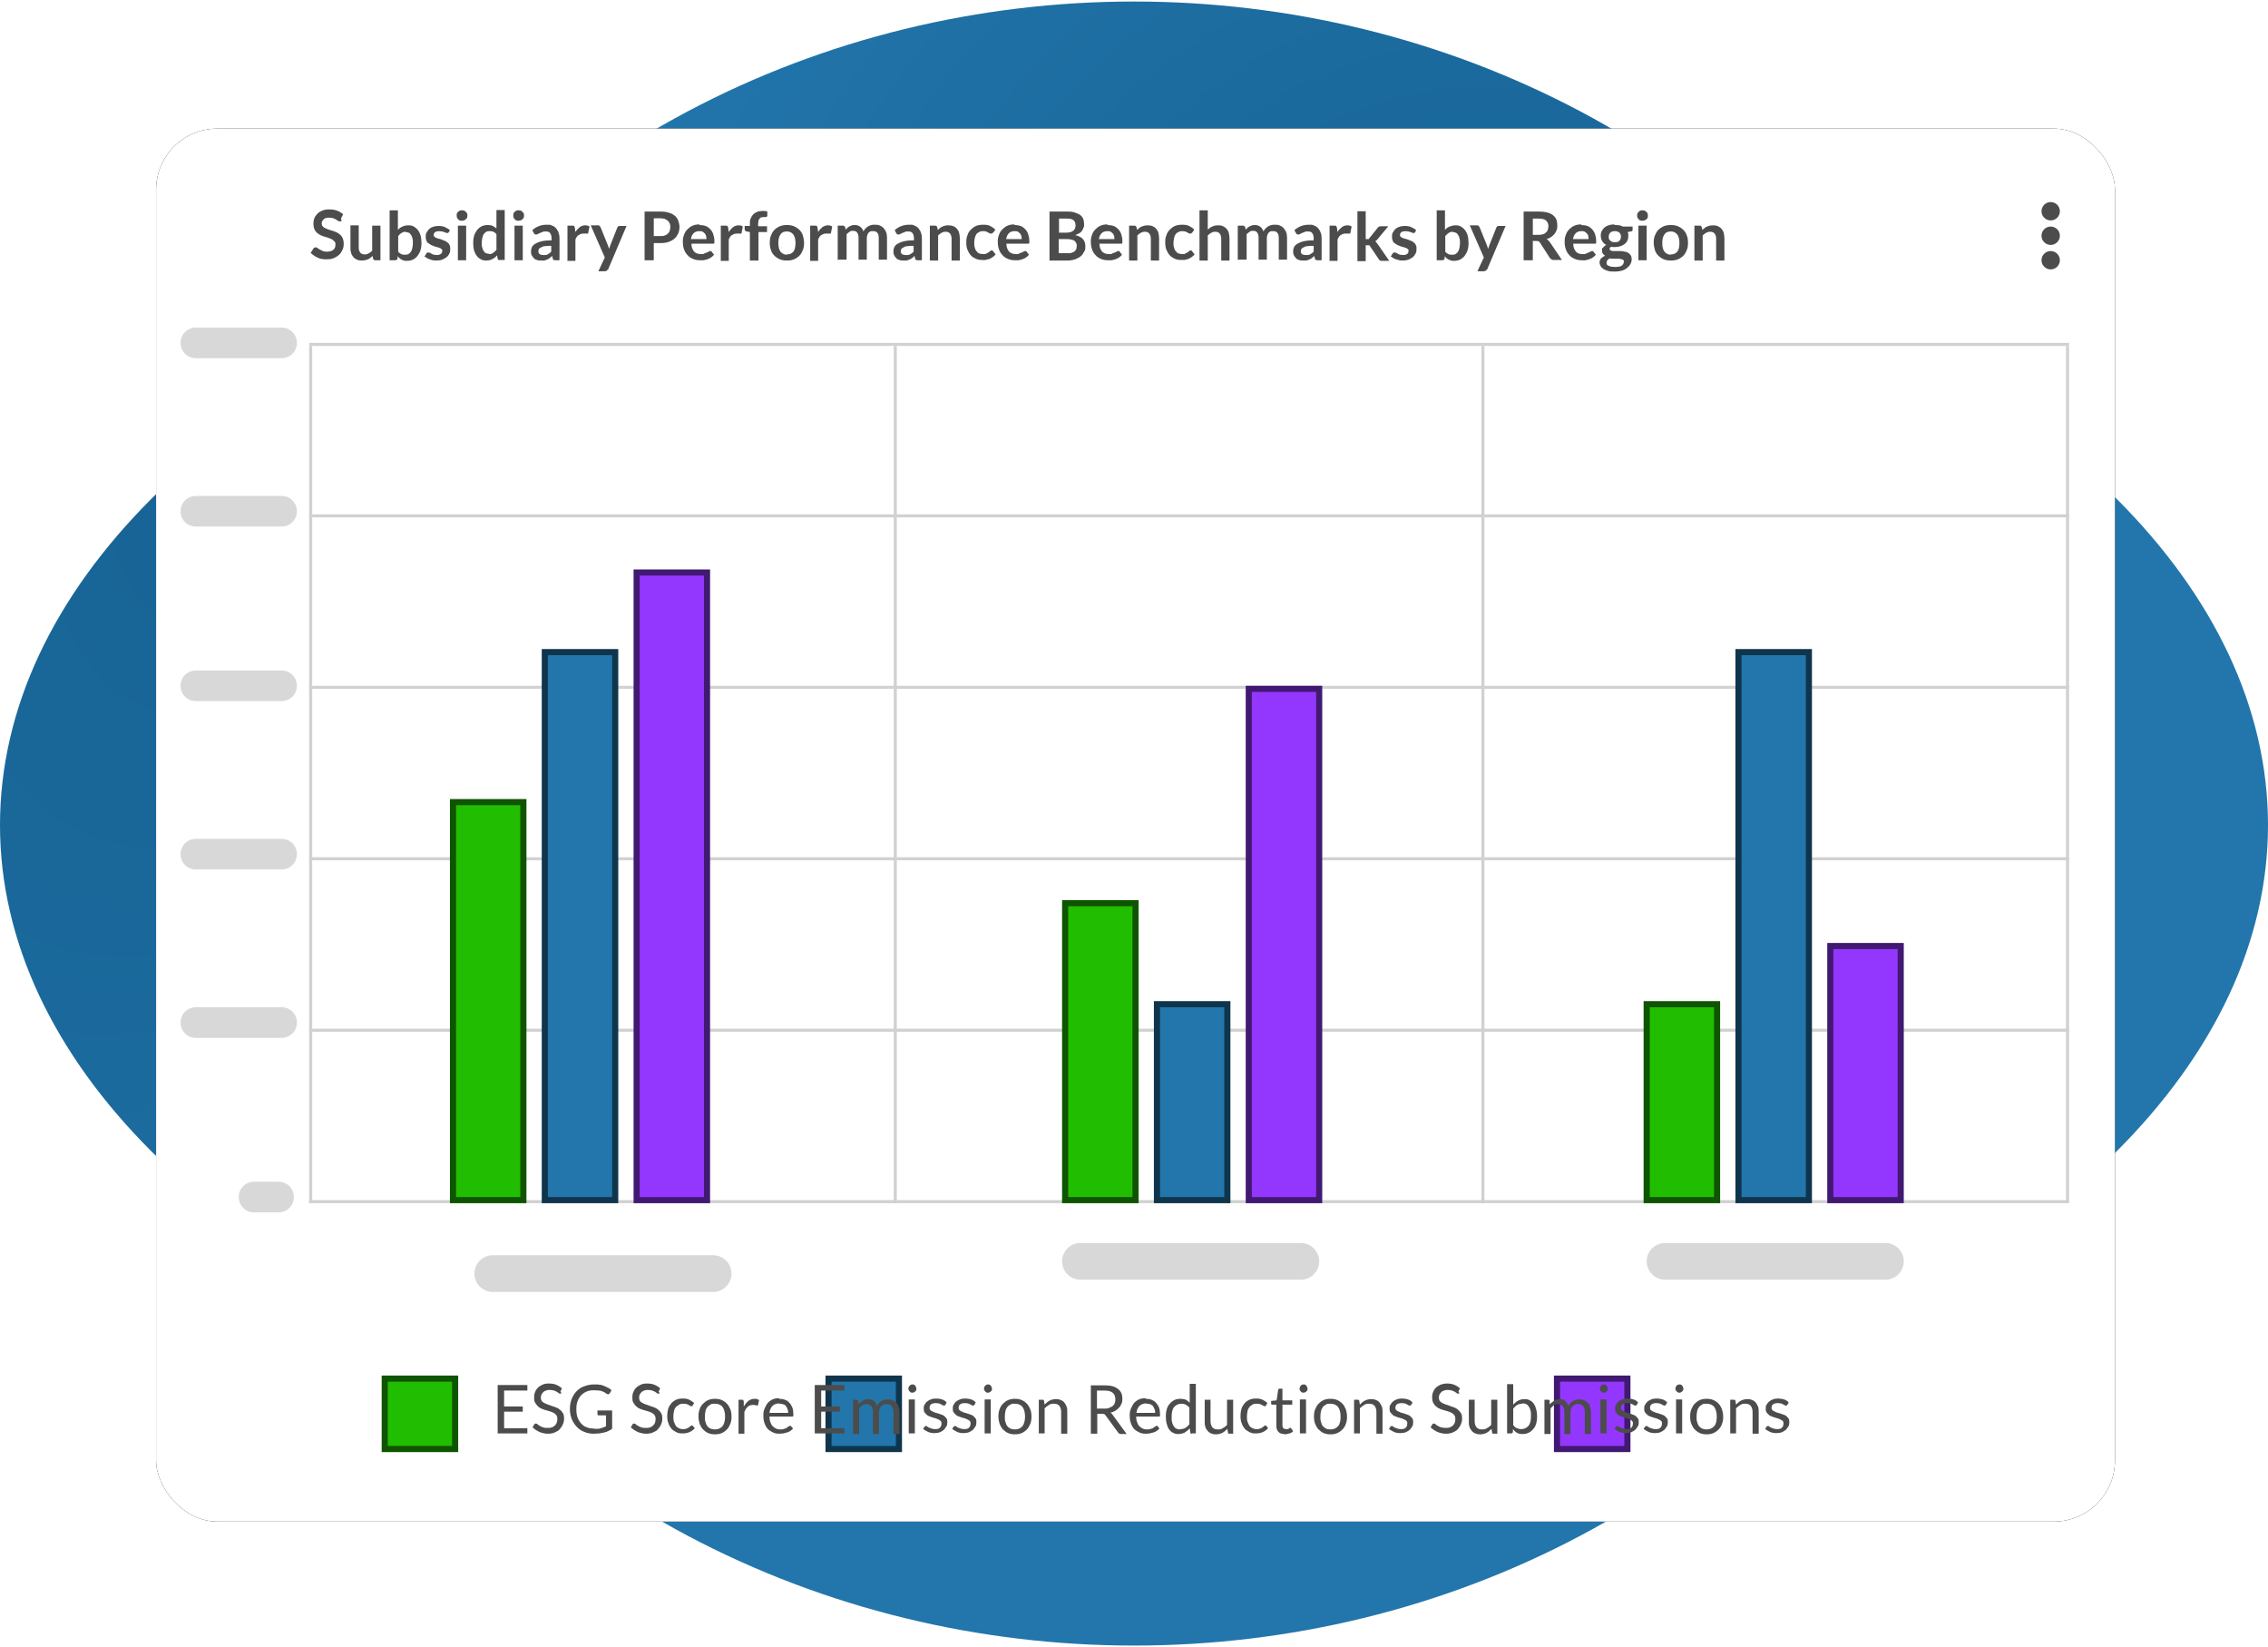 <?xml version="1.0" encoding="UTF-8"?>
<svg id="Layer_1" xmlns="http://www.w3.org/2000/svg" xmlns:xlink="http://www.w3.org/1999/xlink" version="1.1" viewBox="0 0 741 538">
  <!-- Generator: Adobe Illustrator 30.0.0, SVG Export Plug-In . SVG Version: 2.1.1 Build 123)  -->
  <defs>
    <style>
      .st0 {
        fill: none;
        stroke: #d1d1d1;
        stroke-linecap: square;
      }

      .st1 {
        fill: #d8d8d8;
        fill-rule: evenodd;
      }

      .st2 {
        fill: url(#radial-gradient);
      }

      .st3 {
        fill: #2276ac;
        stroke: #0f354d;
      }

      .st3, .st4, .st5 {
        stroke-width: 2px;
      }

      .st6 {
        isolation: isolate;
      }

      .st7 {
        filter: url(#filter-4);
      }

      .st8 {
        fill: #fff;
      }

      .st4 {
        fill: #21bd00;
        stroke: #0f5400;
      }

      .st9 {
        fill: #4b4c4b;
      }

      .st10 {
        fill: url(#radial-gradient1);
      }

      .st5 {
        fill: #9337ff;
        stroke: #411972;
      }
    </style>
    <radialGradient id="radial-gradient" cx="65.5" cy="665.3" fx="65.5" fy="665.3" r=".8" gradientTransform="translate(-238133.2 432616) rotate(25.6) scale(427 -741)" gradientUnits="userSpaceOnUse">
      <stop offset="0" stop-color="#166192"/>
      <stop offset="1" stop-color="#2276ac"/>
    </radialGradient>
    <radialGradient id="radial-gradient1" cx="65.2" cy="665.4" fx="65.2" fy="665.4" r=".6" gradientTransform="translate(220371.6 246803) rotate(-47.8) scale(537 -493.8)" gradientUnits="userSpaceOnUse">
      <stop offset="0" stop-color="#166192"/>
      <stop offset="1" stop-color="#2276ac"/>
    </radialGradient>
    <filter id="filter-4" x="-5.2%" y="-7.3%" width="110.3%" height="114.5%">
      <feMorphology in="SourceAlpha" operator="dilate" radius="1" result="shadowSpreadOuter1"/>
      <feOffset dx="0" dy="0" in="shadowSpreadOuter1" result="shadowOffsetOuter1"/>
      <feGaussianBlur in="shadowOffsetOuter1" result="shadowBlurOuter1" stdDeviation="10"/>
      <feColorMatrix in="shadowBlurOuter1" values="0 0 0 0 0   0 0 0 0 0   0 0 0 0 0  0 0 0 0.25 0"/>
    </filter>
  </defs>
  <g id="Page-1">
    <g id="Frame-4">
      <g id="subsidiary-performance">
        <ellipse id="Oval-4-Copy" class="st2" cx="370.5" cy="269.5" rx="370.5" ry="213.5"/>
        <ellipse id="Oval-4-Copy1" data-name="Oval-4-Copy" class="st10" cx="370.5" cy="269" rx="292" ry="268.5"/>
        <g id="Group">
          <g id="Rectangle-7">
            <g class="st7">
              <rect id="path-3" x="51" y="42" width="640" height="455" rx="20" ry="20"/>
            </g>
            <rect id="path-31" data-name="path-3" class="st8" x="51" y="42" width="640" height="455" rx="20" ry="20"/>
          </g>
          <g>
            <path id="Rectangle-8" class="st1" d="M161,410h72c3.3,0,6,2.7,6,6h0c0,3.3-2.7,6-6,6h-72c-3.3,0-6-2.7-6-6h0c0-3.3,2.7-6,6-6Z"/>
            <path id="Rectangle-8-Copy" class="st1" d="M353,406h72c3.3,0,6,2.7,6,6h0c0,3.3-2.7,6-6,6h-72c-3.3,0-6-2.7-6-6h0c0-3.3,2.7-6,6-6Z"/>
            <path id="Rectangle-8-Copy-2" class="st1" d="M544,406h72c3.3,0,6,2.7,6,6h0c0,3.3-2.7,6-6,6h-72c-3.3,0-6-2.7-6-6h0c0-3.3,2.7-6,6-6Z"/>
            <line id="Line" class="st0" x1="101.5" y1="113.5" x2="101.5" y2="392.5"/>
            <line id="Line-Copy-2" class="st0" x1="292.5" y1="113.5" x2="292.5" y2="392.5"/>
            <line id="Line-Copy-3" class="st0" x1="484.5" y1="113.5" x2="484.5" y2="392.5"/>
            <line id="Line-Copy-5" class="st0" x1="675.5" y1="113.5" x2="675.5" y2="392.5"/>
            <line id="Line1" data-name="Line" class="st0" x1="675.5" y1="392.5" x2="101.5" y2="392.5"/>
            <line id="Line-15" class="st0" x1="675.5" y1="336.5" x2="101.5" y2="336.5"/>
            <line id="Line-15-Copy" class="st0" x1="675.5" y1="280.5" x2="101.5" y2="280.5"/>
            <line id="Line-15-Copy-2" class="st0" x1="675.5" y1="224.5" x2="101.5" y2="224.5"/>
            <line id="Line-15-Copy-3" class="st0" x1="675.5" y1="168.5" x2="101.5" y2="168.5"/>
            <line id="Line-15-Copy-4" class="st0" x1="675.5" y1="112.5" x2="101.5" y2="112.5"/>
            <rect id="Rectangle-2" class="st4" x="148" y="262" width="23" height="130"/>
            <rect id="Rectangle-2-Copy" class="st3" x="178" y="213" width="23" height="179"/>
            <rect id="Rectangle-2-Copy-2" class="st5" x="208" y="187" width="23" height="205"/>
            <rect id="Rectangle-2-Copy-23" class="st4" x="348" y="295" width="23" height="97"/>
            <rect id="Rectangle-2-Copy-22" class="st3" x="378" y="328" width="23" height="64"/>
            <rect id="Rectangle-2-Copy-21" class="st5" x="408" y="225" width="23" height="167"/>
            <rect id="Rectangle-2-Copy-26" class="st4" x="538" y="328" width="23" height="64"/>
            <rect id="Rectangle-2-Copy-25" class="st3" x="568" y="213" width="23" height="179"/>
            <rect id="Rectangle-2-Copy-24" class="st5" x="598" y="309" width="23" height="83"/>
            <g id="Subsidiary-Performan" class="st6">
              <g class="st6">
                <path class="st9" d="M111.6,72c0,.2-.2.3-.3.3-.1,0-.2,0-.4,0s-.3,0-.5-.2c-.2-.1-.4-.2-.6-.4-.2-.1-.5-.3-.9-.4-.3-.1-.7-.2-1.2-.2s-.8,0-1.1.1c-.3,0-.6.2-.8.4-.2.2-.4.4-.5.6s-.2.5-.2.8.1.7.3.9c.2.2.5.5.8.6.3.2.7.3,1.2.5s.9.3,1.3.4c.5.2.9.3,1.3.5.4.2.8.5,1.2.8.3.3.6.7.8,1.2s.3,1,.3,1.7-.1,1.4-.4,2-.6,1.2-1.1,1.6c-.5.5-1.1.8-1.7,1.1-.7.3-1.5.4-2.3.4s-1,0-1.5-.1c-.5,0-1-.2-1.4-.4-.5-.2-.9-.4-1.3-.7-.4-.3-.7-.5-1.1-.9l.9-1.4c0-.1.2-.2.3-.3.1,0,.2-.1.4-.1s.4,0,.6.2c.2.2.5.3.8.5s.6.3,1,.5.9.2,1.4.2c.8,0,1.5-.2,2-.6.5-.4.7-1,.7-1.7s-.1-.8-.3-1-.5-.5-.8-.7c-.3-.2-.7-.3-1.2-.5s-.9-.3-1.3-.4-.9-.3-1.3-.5c-.4-.2-.8-.5-1.2-.8-.3-.3-.6-.7-.8-1.2s-.3-1.1-.3-1.8.1-1.1.3-1.7.6-1,1-1.5c.4-.4,1-.8,1.6-1,.6-.3,1.4-.4,2.2-.4s1.8.1,2.6.4c.8.3,1.5.7,2,1.2l-.7,1.4Z"/>
                <path class="st9" d="M117.2,73.7v7.2c0,.7.2,1.2.5,1.6.3.4.8.6,1.4.6s.9-.1,1.3-.3.8-.5,1.2-.9v-8.2h2.7v11.3h-1.7c-.4,0-.6-.2-.7-.5l-.2-.9c-.2.2-.5.5-.7.6-.2.2-.5.4-.8.5-.3.1-.6.2-.9.3-.3,0-.7.1-1.1.1-.6,0-1.2-.1-1.6-.3s-.9-.5-1.2-.9c-.3-.4-.6-.8-.7-1.4-.2-.5-.2-1.1-.2-1.7v-7.2h2.7Z"/>
                <path class="st9" d="M127.3,85v-16.3h2.7v6.4c.4-.5,1-.9,1.5-1.1.6-.3,1.2-.4,2-.4s1.2.1,1.7.4c.5.3.9.6,1.3,1.1.4.5.7,1.1.9,1.8.2.7.3,1.5.3,2.5s-.1,1.6-.3,2.3c-.2.7-.6,1.3-1,1.9-.4.5-.9.9-1.5,1.2s-1.3.4-2,.4-.7,0-.9-.1c-.3,0-.5-.2-.8-.3-.2-.1-.5-.3-.7-.5-.2-.2-.4-.4-.6-.6v.8c-.2.2-.2.3-.3.4-.1,0-.3.1-.4.1h-1.8ZM132.6,75.7c-.6,0-1,.1-1.4.4-.4.2-.8.6-1.1,1v5.1c.3.4.6.6,1,.8.4.2.8.2,1.2.2s.8,0,1.1-.2c.3-.2.6-.4.8-.7.2-.3.4-.7.5-1.2s.2-1,.2-1.7,0-1.2-.2-1.7c-.1-.5-.3-.8-.5-1.1-.2-.3-.4-.5-.7-.6-.3-.1-.6-.2-1-.2Z"/>
                <path class="st9" d="M146.5,75.9c0,.1-.2.2-.2.2,0,0-.2,0-.3,0s-.3,0-.4-.1-.3-.2-.5-.2c-.2,0-.4-.2-.7-.2-.3,0-.6-.1-.9-.1-.5,0-1,.1-1.3.3-.3.2-.5.5-.5.9s0,.4.2.6.4.3.6.4.6.2.9.3c.3,0,.7.2,1,.3s.7.3,1,.4.6.3.9.6c.3.2.5.5.6.8.2.3.2.7.2,1.2s0,1-.3,1.5c-.2.5-.5.9-.9,1.2-.4.3-.9.6-1.4.8s-1.2.3-1.9.3-.8,0-1.1-.1c-.4,0-.7-.2-1.1-.3-.3-.1-.7-.3-.9-.4-.3-.2-.5-.4-.8-.5l.6-1c0-.1.2-.2.3-.3.1,0,.2,0,.4,0s.3,0,.5.1c.2,0,.3.2.5.3.2.1.4.2.7.3.3,0,.6.1,1,.1s.6,0,.8-.1.4-.2.6-.3c.1-.1.3-.3.3-.4,0-.2.1-.3.1-.5,0-.3,0-.5-.2-.6-.2-.2-.4-.3-.6-.4-.3-.1-.6-.2-.9-.3-.3,0-.7-.2-1-.3s-.7-.3-1-.4c-.3-.2-.6-.4-.9-.6-.3-.2-.5-.5-.6-.9-.2-.4-.2-.8-.2-1.3s0-.9.3-1.3.5-.8.8-1.1c.4-.3.8-.6,1.3-.7.5-.2,1.1-.3,1.8-.3s1.5.1,2.1.4c.6.3,1.2.6,1.6,1l-.6,1Z"/>
                <path class="st9" d="M152.7,70.4c0,.2,0,.5-.1.7s-.2.4-.4.5-.3.3-.6.4c-.2,0-.4.1-.7.1s-.5,0-.7-.1c-.2,0-.4-.2-.5-.4-.2-.2-.3-.3-.4-.5,0-.2-.1-.4-.1-.7s0-.5.1-.7c0-.2.2-.4.4-.5.2-.2.3-.3.5-.4s.4-.1.7-.1.5,0,.7.1c.2,0,.4.2.6.4.2.2.3.3.4.5s.1.4.1.7ZM152.3,73.7v11.3h-2.7v-11.3h2.7Z"/>
                <path class="st9" d="M163.3,85c-.4,0-.6-.2-.7-.5l-.2-1.1c-.2.3-.5.5-.7.7-.3.2-.5.4-.8.5-.3.2-.6.3-1,.4-.3,0-.7.1-1.1.1-.6,0-1.2-.1-1.7-.4-.5-.3-1-.6-1.3-1.1-.4-.5-.7-1.1-.9-1.8-.2-.7-.3-1.5-.3-2.5s.1-1.6.3-2.3c.2-.7.6-1.3,1-1.9.4-.5.9-.9,1.5-1.2.6-.3,1.3-.4,2-.4s1.2.1,1.6.3c.4.2.8.5,1.2.8v-6h2.7v16.3h-1.7ZM159.7,83c.6,0,1-.1,1.4-.4s.8-.6,1.1-1v-5.1c-.3-.4-.6-.6-1-.8-.4-.2-.8-.2-1.2-.2s-.8,0-1.1.2c-.3.2-.6.4-.8.7-.2.3-.4.7-.5,1.2-.1.5-.2,1-.2,1.7s0,1.2.2,1.7c.1.5.3.8.5,1.1.2.3.4.5.7.6.3.1.6.2,1,.2Z"/>
                <path class="st9" d="M171.2,70.4c0,.2,0,.5-.1.7s-.2.4-.4.5-.3.3-.6.4c-.2,0-.4.1-.7.1s-.5,0-.7-.1c-.2,0-.4-.2-.5-.4-.2-.2-.3-.3-.4-.5,0-.2-.1-.4-.1-.7s0-.5.1-.7c0-.2.2-.4.4-.5.2-.2.3-.3.5-.4s.4-.1.7-.1.5,0,.7.1c.2,0,.4.2.6.4.2.2.3.3.4.5s.1.4.1.7ZM170.8,73.7v11.3h-2.7v-11.3h2.7Z"/>
                <path class="st9" d="M182.7,85h-1.2c-.3,0-.5,0-.6-.1-.1,0-.3-.2-.3-.5l-.2-.8c-.3.3-.6.5-.8.7-.3.2-.6.4-.9.5-.3.1-.6.2-.9.3-.3,0-.7,0-1.1,0s-.9,0-1.3-.2c-.4-.1-.8-.3-1-.6-.3-.3-.5-.6-.7-1-.2-.4-.2-.8-.2-1.3s.1-.8.3-1.3c.2-.4.6-.8,1.1-1.1.5-.3,1.2-.6,2.1-.8s1.9-.3,3.2-.3v-.7c0-.8-.2-1.3-.5-1.7-.3-.4-.8-.5-1.4-.5s-.8,0-1.1.2c-.3.1-.5.2-.8.3-.2.1-.4.2-.6.3-.2.1-.4.2-.6.2s-.3,0-.5-.1c-.1,0-.2-.2-.3-.4l-.5-.9c1.3-1.2,2.9-1.8,4.7-1.8s1.2.1,1.8.3c.5.2,1,.5,1.3.9s.6.8.8,1.4.3,1.1.3,1.8v7.1ZM177.4,83.3c.3,0,.5,0,.8,0,.2,0,.5-.1.7-.2.2-.1.4-.2.6-.4.2-.1.4-.3.6-.5v-1.9c-.8,0-1.5,0-2,.1-.5,0-1,.2-1.3.4s-.6.3-.7.5c-.1.2-.2.4-.2.7,0,.5.1.8.4,1,.3.2.7.3,1.1.3Z"/>
                <path class="st9" d="M185.4,85v-11.3h1.6c.3,0,.5,0,.6.2.1.1.2.3.2.5l.2,1.4c.4-.7.9-1.2,1.4-1.6.5-.4,1.2-.6,1.8-.6s1,.1,1.4.4l-.4,2c0,.1,0,.2-.1.3,0,0-.2,0-.3,0s-.3,0-.5,0c-.2,0-.4,0-.8,0-.6,0-1,.2-1.5.5s-.7.8-1,1.4v7h-2.7Z"/>
                <path class="st9" d="M198.4,88.1c0,.2-.2.3-.3.4-.1,0-.3.1-.6.1h-2l2.1-4.5-4.6-10.5h2.4c.2,0,.4,0,.5.2s.2.2.3.4l2.4,5.9c0,.2.2.4.2.6s.1.4.2.6c0-.2.1-.4.2-.6s.1-.4.2-.6l2.3-5.8c0-.1.2-.3.3-.4.1,0,.3-.1.5-.1h2.2l-6.1,14.4Z"/>
                <path class="st9" d="M213.6,79.4v5.6h-3v-15.9h5.2c1.1,0,2,.1,2.8.4.8.2,1.4.6,1.9,1,.5.4.9,1,1.1,1.6.2.6.4,1.3.4,2s-.1,1.5-.4,2.1-.6,1.2-1.2,1.7c-.5.5-1.2.8-1.9,1.1-.8.3-1.7.4-2.7.4h-2.2ZM213.6,77.1h2.2c.5,0,1,0,1.4-.2.4-.1.7-.3,1-.6.3-.3.5-.6.6-.9.1-.4.2-.8.2-1.2s0-.8-.2-1.2c-.1-.3-.3-.6-.6-.9-.3-.2-.6-.4-1-.6-.4-.1-.9-.2-1.4-.2h-2.2v5.7Z"/>
                <path class="st9" d="M228.5,73.5c.7,0,1.4.1,2,.3s1.1.6,1.5,1c.4.4.8,1,1,1.6.2.6.4,1.4.4,2.2s0,.4,0,.5c0,.1,0,.2,0,.3,0,0-.1.1-.2.2,0,0-.2,0-.3,0h-7c0,1.2.4,2,.9,2.6.5.5,1.3.8,2.2.8s.8,0,1.1-.2.6-.2.8-.3c.2-.1.4-.2.6-.3.2-.1.4-.2.5-.2s.2,0,.3,0,.2.1.2.2l.8,1c-.3.4-.6.6-1,.9s-.8.4-1.2.6c-.4.1-.8.2-1.2.3-.4,0-.8,0-1.2,0-.8,0-1.5-.1-2.2-.4-.7-.3-1.3-.6-1.8-1.2-.5-.5-.9-1.1-1.2-1.9s-.4-1.6-.4-2.6.1-1.5.4-2.2c.2-.7.6-1.3,1.1-1.8.5-.5,1-.9,1.7-1.2.7-.3,1.4-.4,2.3-.4ZM228.5,75.5c-.8,0-1.4.2-1.9.7s-.7,1.1-.9,1.9h5.1c0-.4,0-.7-.1-1s-.2-.6-.4-.8c-.2-.2-.4-.4-.7-.6s-.7-.2-1.1-.2Z"/>
                <path class="st9" d="M235.5,85v-11.3h1.6c.3,0,.5,0,.6.2.1.1.2.3.2.5l.2,1.4c.4-.7.9-1.2,1.4-1.6.5-.4,1.2-.6,1.8-.6s1,.1,1.4.4l-.4,2c0,.1,0,.2-.1.3,0,0-.2,0-.3,0s-.3,0-.5,0c-.2,0-.4,0-.8,0-.6,0-1,.2-1.5.5s-.7.8-1,1.4v7h-2.7Z"/>
                <path class="st9" d="M245,85v-9.2l-1-.2c-.2,0-.4-.1-.5-.2-.1-.1-.2-.3-.2-.5v-1.1h1.7v-.8c0-.6,0-1.2.3-1.7.2-.5.5-1,.8-1.3s.8-.6,1.3-.8c.5-.2,1.1-.3,1.8-.3s1,0,1.5.2v1.4c0,.2-.2.3-.4.4-.2,0-.4,0-.6,0s-.6,0-.9.1c-.3,0-.5.2-.6.4-.2.2-.3.4-.4.7,0,.3-.1.6-.1,1.1v.7h2.9v1.9h-2.8v9.3h-2.7Z"/>
                <path class="st9" d="M257.1,73.5c.8,0,1.6.1,2.3.4s1.3.7,1.8,1.2c.5.5.9,1.1,1.1,1.8s.4,1.5.4,2.4-.1,1.7-.4,2.4-.6,1.3-1.1,1.8-1.1.9-1.8,1.2-1.5.4-2.3.4-1.6-.1-2.3-.4c-.7-.3-1.3-.7-1.8-1.2-.5-.5-.9-1.1-1.1-1.8-.3-.7-.4-1.5-.4-2.4s.1-1.7.4-2.4c.3-.7.6-1.3,1.1-1.8.5-.5,1.1-.9,1.8-1.2.7-.3,1.5-.4,2.3-.4ZM257.1,83.1c.9,0,1.6-.3,2.1-.9s.7-1.6.7-2.8-.2-2.1-.7-2.8c-.5-.6-1.1-1-2.1-1s-1.7.3-2.1,1c-.5.6-.7,1.6-.7,2.8s.2,2.1.7,2.8c.5.6,1.2,1,2.1,1Z"/>
                <path class="st9" d="M264.7,85v-11.3h1.6c.3,0,.5,0,.6.2.1.1.2.3.2.5l.2,1.4c.4-.7.9-1.2,1.4-1.6.5-.4,1.2-.6,1.8-.6s1,.1,1.4.4l-.4,2c0,.1,0,.2-.1.3,0,0-.2,0-.3,0s-.3,0-.5,0c-.2,0-.4,0-.8,0-.6,0-1,.2-1.5.5s-.7.8-1,1.4v7h-2.7Z"/>
                <path class="st9" d="M273.7,85v-11.3h1.7c.4,0,.6.2.7.5l.2.8c.2-.2.4-.4.6-.6.2-.2.4-.3.7-.5s.5-.2.8-.3.6-.1.9-.1c.7,0,1.3.2,1.8.6.5.4.8.9,1,1.5.2-.4.4-.7.7-1s.6-.5.9-.7c.3-.2.7-.3,1-.4s.7-.1,1.1-.1c.6,0,1.2,0,1.7.3.5.2.9.5,1.2.8.3.4.6.8.8,1.3s.3,1.1.3,1.8v7.2h-2.7v-7.2c0-.7-.2-1.3-.5-1.6-.3-.4-.8-.5-1.4-.5s-.5,0-.8.1c-.2,0-.4.2-.6.4-.2.2-.3.4-.4.7s-.2.6-.2.9v7.2h-2.7v-7.2c0-.8-.2-1.3-.5-1.7s-.8-.5-1.3-.5-.8,0-1.1.3c-.3.2-.7.5-1,.8v8.3h-2.7Z"/>
                <path class="st9" d="M301.1,85h-1.2c-.3,0-.5,0-.6-.1-.1,0-.3-.2-.3-.5l-.2-.8c-.3.3-.6.5-.8.7-.3.2-.6.4-.9.5-.3.1-.6.2-.9.3-.3,0-.7,0-1.1,0s-.9,0-1.3-.2c-.4-.1-.8-.3-1-.6-.3-.3-.5-.6-.7-1-.2-.4-.2-.8-.2-1.3s.1-.8.3-1.3c.2-.4.6-.8,1.1-1.1.5-.3,1.2-.6,2.1-.8s1.9-.3,3.2-.3v-.7c0-.8-.2-1.3-.5-1.7-.3-.4-.8-.5-1.4-.5s-.8,0-1.1.2c-.3.1-.5.2-.8.3-.2.1-.4.2-.6.3-.2.1-.4.2-.6.2s-.3,0-.5-.1c-.1,0-.2-.2-.3-.4l-.5-.9c1.3-1.2,2.9-1.8,4.7-1.8s1.2.1,1.8.3c.5.2,1,.5,1.3.9s.6.8.8,1.4.3,1.1.3,1.8v7.1ZM295.8,83.3c.3,0,.5,0,.8,0,.2,0,.5-.1.7-.2.2-.1.4-.2.6-.4.2-.1.4-.3.6-.5v-1.9c-.8,0-1.5,0-2,.1-.5,0-1,.2-1.3.4s-.6.3-.7.5c-.1.2-.2.4-.2.7,0,.5.1.8.4,1,.3.2.7.3,1.1.3Z"/>
                <path class="st9" d="M303.8,85v-11.3h1.7c.4,0,.6.2.7.5l.2.9c.2-.2.5-.4.7-.6s.5-.4.8-.5c.3-.1.6-.2.9-.3s.7-.1,1.1-.1c.6,0,1.2.1,1.6.3.5.2.9.5,1.2.9s.6.8.7,1.4.2,1.1.2,1.7v7.2h-2.7v-7.2c0-.7-.2-1.2-.5-1.6-.3-.4-.8-.6-1.4-.6s-.9.1-1.3.3c-.4.2-.8.5-1.2.9v8.2h-2.7Z"/>
                <path class="st9" d="M324.2,76.1c0,.1-.2.2-.2.2s-.2,0-.3,0-.3,0-.4-.1c-.1,0-.3-.2-.5-.3-.2-.1-.4-.2-.7-.3s-.6-.1-.9-.1-.9,0-1.3.3c-.4.2-.7.4-.9.7-.2.3-.4.7-.5,1.2-.1.5-.2,1-.2,1.6s0,1.1.2,1.6c.1.5.3.9.6,1.2.2.3.5.6.9.7s.7.2,1.2.2.8,0,1.1-.2.5-.2.7-.4c.2-.1.3-.2.5-.4s.3-.2.5-.2.4,0,.5.3l.8,1c-.3.4-.6.6-1,.9s-.7.4-1.1.6c-.4.1-.8.2-1.2.3s-.8,0-1.2,0c-.7,0-1.4-.1-2-.4-.6-.3-1.2-.6-1.6-1.1-.5-.5-.8-1.1-1.1-1.8-.3-.7-.4-1.5-.4-2.5s.1-1.6.4-2.3c.2-.7.6-1.3,1.1-1.8.5-.5,1-.9,1.7-1.2.7-.3,1.5-.4,2.4-.4s1.6.1,2.2.4c.6.3,1.2.7,1.7,1.2l-.7,1Z"/>
                <path class="st9" d="M331.4,73.5c.7,0,1.4.1,2,.3s1.1.6,1.5,1c.4.4.8,1,1,1.6.2.6.4,1.4.4,2.2s0,.4,0,.5c0,.1,0,.2,0,.3,0,0-.1.1-.2.2,0,0-.2,0-.3,0h-7c0,1.2.4,2,.9,2.6.5.5,1.3.8,2.2.8s.8,0,1.1-.2.6-.2.8-.3c.2-.1.4-.2.6-.3.2-.1.4-.2.5-.2s.2,0,.3,0,.2.1.2.2l.8,1c-.3.4-.6.6-1,.9s-.8.4-1.2.6c-.4.1-.8.2-1.2.3-.4,0-.8,0-1.2,0-.8,0-1.5-.1-2.2-.4-.7-.3-1.3-.6-1.8-1.2-.5-.5-.9-1.1-1.2-1.9s-.4-1.6-.4-2.6.1-1.5.4-2.2c.2-.7.6-1.3,1.1-1.8.5-.5,1-.9,1.7-1.2.7-.3,1.4-.4,2.3-.4ZM331.5,75.5c-.8,0-1.4.2-1.9.7s-.7,1.1-.9,1.9h5.1c0-.4,0-.7-.1-1s-.2-.6-.4-.8c-.2-.2-.4-.4-.7-.6s-.7-.2-1.1-.2Z"/>
                <path class="st9" d="M342.9,85v-15.9h5.5c1,0,1.9,0,2.7.3.7.2,1.3.5,1.8.8.5.4.8.8,1,1.3.2.5.3,1.1.3,1.8s0,.7-.2,1.1c-.1.3-.3.7-.5,1s-.5.6-.9.8c-.4.2-.8.4-1.3.6,2.2.5,3.3,1.7,3.3,3.5s-.1,1.3-.4,1.9c-.3.6-.6,1.1-1.1,1.5-.5.4-1.1.7-1.8,1-.7.2-1.5.4-2.5.4h-6ZM345.9,76h2.4c1,0,1.8-.2,2.3-.6.5-.4.8-.9.8-1.7s-.2-1.4-.7-1.8c-.5-.4-1.2-.5-2.2-.5h-2.5v4.6ZM345.9,78v4.7h3c.6,0,1,0,1.4-.2.4-.1.7-.3.9-.5s.4-.5.5-.8c0-.3.1-.6.1-.9s0-.7-.2-.9c-.1-.3-.3-.5-.5-.7-.2-.2-.5-.3-.9-.4-.4-.1-.8-.2-1.3-.2h-3Z"/>
                <path class="st9" d="M361.8,73.5c.7,0,1.4.1,2,.3s1.1.6,1.5,1c.4.4.8,1,1,1.6.2.6.4,1.4.4,2.2s0,.4,0,.5c0,.1,0,.2,0,.3,0,0-.1.1-.2.2,0,0-.2,0-.3,0h-7c0,1.2.4,2,.9,2.6.5.5,1.3.8,2.2.8s.8,0,1.1-.2.6-.2.8-.3c.2-.1.4-.2.6-.3.2-.1.4-.2.5-.2s.2,0,.3,0,.2.1.2.2l.8,1c-.3.4-.6.6-1,.9s-.8.4-1.2.6c-.4.1-.8.2-1.2.3-.4,0-.8,0-1.2,0-.8,0-1.5-.1-2.2-.4-.7-.3-1.3-.6-1.8-1.2-.5-.5-.9-1.1-1.2-1.9s-.4-1.6-.4-2.6.1-1.5.4-2.2c.2-.7.6-1.3,1.1-1.8.5-.5,1-.9,1.7-1.2.7-.3,1.4-.4,2.3-.4ZM361.8,75.5c-.8,0-1.4.2-1.9.7s-.7,1.1-.9,1.9h5.1c0-.4,0-.7-.1-1s-.2-.6-.4-.8c-.2-.2-.4-.4-.7-.6s-.7-.2-1.1-.2Z"/>
                <path class="st9" d="M368.9,85v-11.3h1.7c.4,0,.6.2.7.5l.2.9c.2-.2.5-.4.7-.6s.5-.4.8-.5c.3-.1.6-.2.9-.3.3,0,.7-.1,1.1-.1.6,0,1.2.1,1.6.3.5.2.9.5,1.2.9.3.4.6.8.7,1.4s.2,1.1.2,1.7v7.2h-2.7v-7.2c0-.7-.2-1.2-.5-1.6-.3-.4-.8-.6-1.4-.6s-.9.1-1.3.3c-.4.2-.8.5-1.2.9v8.2h-2.7Z"/>
                <path class="st9" d="M389.3,76.1c0,.1-.2.2-.2.2,0,0-.2,0-.3,0s-.3,0-.4-.1c-.1,0-.3-.2-.5-.3s-.4-.2-.7-.3c-.3,0-.6-.1-.9-.1s-.9,0-1.3.3c-.4.2-.7.4-.9.7-.2.3-.4.7-.5,1.2-.1.5-.2,1-.2,1.6s0,1.1.2,1.6c.1.5.3.9.6,1.2.2.3.5.6.9.7s.7.2,1.2.2.8,0,1-.2.5-.2.7-.4c.2-.1.3-.2.5-.4.1-.1.3-.2.5-.2s.4,0,.5.3l.8,1c-.3.4-.6.6-1,.9s-.7.4-1.1.6c-.4.1-.8.2-1.2.3-.4,0-.8,0-1.2,0-.7,0-1.4-.1-2-.4-.6-.3-1.2-.6-1.6-1.1-.5-.5-.8-1.1-1.1-1.8-.3-.7-.4-1.5-.4-2.5s.1-1.6.4-2.3c.2-.7.6-1.3,1.1-1.8.5-.5,1-.9,1.7-1.2.7-.3,1.5-.4,2.4-.4s1.6.1,2.2.4c.6.3,1.2.7,1.7,1.2l-.7,1Z"/>
                <path class="st9" d="M391.9,85v-16.3h2.7v6.3c.4-.4.9-.8,1.5-1,.5-.3,1.1-.4,1.9-.4s1.2.1,1.6.3.9.5,1.2.9c.3.4.6.8.7,1.4s.2,1.1.2,1.7v7.2h-2.7v-7.2c0-.7-.2-1.2-.5-1.6s-.8-.6-1.4-.6-.9.1-1.3.3c-.4.2-.8.5-1.2.9v8.2h-2.7Z"/>
                <path class="st9" d="M404.4,85v-11.3h1.7c.4,0,.6.2.7.5l.2.8c.2-.2.4-.4.6-.6.2-.2.4-.3.7-.5.2-.1.5-.2.8-.3s.6-.1.9-.1c.7,0,1.3.2,1.8.6.5.4.8.9,1,1.5.2-.4.4-.7.7-1s.6-.5.9-.7c.3-.2.7-.3,1-.4s.7-.1,1.1-.1c.6,0,1.2,0,1.7.3.5.2.9.5,1.2.8.3.4.6.8.8,1.3.2.5.3,1.1.3,1.8v7.2h-2.7v-7.2c0-.7-.2-1.3-.5-1.6-.3-.4-.8-.5-1.4-.5s-.5,0-.8.1c-.2,0-.4.2-.6.4-.2.2-.3.4-.4.7s-.2.6-.2.9v7.2h-2.7v-7.2c0-.8-.2-1.3-.5-1.7s-.8-.5-1.3-.5-.8,0-1.1.3c-.3.2-.7.5-1,.8v8.3h-2.7Z"/>
                <path class="st9" d="M431.7,85h-1.2c-.3,0-.5,0-.6-.1s-.3-.2-.3-.5l-.2-.8c-.3.3-.6.5-.8.7-.3.2-.6.4-.9.5-.3.1-.6.2-.9.3-.3,0-.7,0-1.1,0s-.9,0-1.3-.2c-.4-.1-.8-.3-1-.6-.3-.3-.5-.6-.7-1s-.2-.8-.2-1.3.1-.8.3-1.3c.2-.4.6-.8,1.1-1.1s1.2-.6,2.1-.8,1.9-.3,3.2-.3v-.7c0-.8-.2-1.3-.5-1.7-.3-.4-.8-.5-1.4-.5s-.8,0-1.1.2c-.3.1-.5.2-.8.3-.2.1-.4.2-.6.3-.2.1-.4.2-.6.2s-.3,0-.5-.1c-.1,0-.2-.2-.3-.4l-.5-.9c1.3-1.2,2.9-1.8,4.7-1.8s1.2.1,1.8.3c.5.2,1,.5,1.3.9s.6.8.8,1.4c.2.5.3,1.1.3,1.8v7.1ZM426.5,83.3c.3,0,.5,0,.8,0,.2,0,.5-.1.7-.2.2-.1.4-.2.6-.4.2-.1.4-.3.6-.5v-1.9c-.8,0-1.5,0-2,.1-.5,0-1,.2-1.3.4s-.6.3-.7.5c-.1.2-.2.4-.2.7,0,.5.1.8.4,1s.7.3,1.1.3Z"/>
                <path class="st9" d="M434.4,85v-11.3h1.6c.3,0,.5,0,.6.2s.2.3.2.5l.2,1.4c.4-.7.9-1.2,1.4-1.6.5-.4,1.2-.6,1.8-.6s1,.1,1.4.4l-.4,2c0,.1,0,.2-.1.3,0,0-.2,0-.3,0s-.3,0-.5,0c-.2,0-.4,0-.8,0-.6,0-1,.2-1.5.5s-.7.8-1,1.4v7h-2.7Z"/>
                <path class="st9" d="M446.2,68.7v9.4h.5c.2,0,.3,0,.4,0,.1,0,.2-.1.3-.3l2.8-3.5c.1-.1.3-.3.4-.3.1,0,.3-.1.5-.1h2.5l-3.5,4.2c-.1.2-.3.3-.4.4-.1.1-.3.2-.4.3.2.1.3.2.4.4s.2.3.4.5l3.8,5.5h-2.5c-.2,0-.4,0-.5-.1-.1,0-.3-.2-.4-.4l-2.9-4.3c-.1-.2-.2-.3-.3-.3-.1,0-.3,0-.5,0h-.6v5.2h-2.7v-16.3h2.7Z"/>
                <path class="st9" d="M462.2,75.9c0,.1-.2.2-.2.2,0,0-.2,0-.3,0s-.3,0-.4-.1-.3-.2-.5-.2c-.2,0-.4-.2-.7-.2s-.6-.1-.9-.1c-.5,0-1,.1-1.3.3-.3.2-.5.5-.5.9s0,.4.2.6c.2.2.4.3.6.4.3.1.6.2.9.3.3,0,.7.2,1,.3s.7.3,1,.4.6.3.9.6c.3.2.5.5.6.8.2.3.2.7.2,1.2s0,1-.3,1.5-.5.9-.9,1.2c-.4.3-.9.6-1.4.8-.6.2-1.2.3-1.9.3s-.8,0-1.1-.1-.7-.2-1.1-.3c-.3-.1-.7-.3-.9-.4-.3-.2-.5-.4-.8-.5l.6-1c0-.1.2-.2.3-.3.1,0,.2,0,.4,0s.3,0,.5.1c.2,0,.3.2.5.3.2.1.4.2.7.3.3,0,.6.1,1,.1s.6,0,.8-.1c.2,0,.4-.2.6-.3.2-.1.3-.3.3-.4,0-.2.1-.3.1-.5,0-.3,0-.5-.2-.6-.2-.2-.4-.3-.6-.4-.3-.1-.6-.2-.9-.3-.3,0-.7-.2-1-.3s-.7-.3-1-.4c-.3-.2-.6-.4-.9-.6-.3-.2-.5-.5-.6-.9-.2-.4-.2-.8-.2-1.3s0-.9.3-1.3c.2-.4.5-.8.8-1.1.4-.3.8-.6,1.3-.7.5-.2,1.1-.3,1.8-.3s1.5.1,2.1.4,1.2.6,1.6,1l-.6,1Z"/>
                <path class="st9" d="M469.4,85v-16.3h2.7v6.4c.4-.5,1-.9,1.5-1.1s1.2-.4,2-.4,1.2.1,1.7.4c.5.3.9.6,1.3,1.1.4.5.7,1.1.9,1.8.2.7.3,1.5.3,2.5s-.1,1.6-.3,2.3c-.2.7-.6,1.3-1,1.9-.4.5-.9.9-1.5,1.2s-1.3.4-2,.4-.7,0-.9-.1-.5-.2-.8-.3c-.2-.1-.5-.3-.7-.5-.2-.2-.4-.4-.6-.6v.8c-.2.2-.2.3-.3.4-.1,0-.3.1-.4.1h-1.8ZM474.7,75.7c-.6,0-1,.1-1.4.4s-.8.6-1.1,1v5.1c.3.4.6.6,1,.8.4.2.8.2,1.2.2s.8,0,1.1-.2c.3-.2.6-.4.8-.7.2-.3.4-.7.5-1.2s.2-1,.2-1.7,0-1.2-.2-1.7c-.1-.5-.3-.8-.5-1.1-.2-.3-.4-.5-.7-.6-.3-.1-.6-.2-1-.2Z"/>
                <path class="st9" d="M485.6,88.1c0,.2-.2.3-.3.4-.1,0-.3.1-.6.1h-2l2.1-4.5-4.6-10.5h2.4c.2,0,.4,0,.5.2s.2.2.3.4l2.4,5.9c0,.2.2.4.2.6s.1.4.2.6c0-.2.1-.4.2-.6s.1-.4.2-.6l2.3-5.8c0-.1.2-.3.3-.4.1,0,.3-.1.5-.1h2.2l-6.1,14.4Z"/>
                <path class="st9" d="M500.8,78.8v6.2h-3v-15.9h4.9c1.1,0,2,.1,2.8.3.8.2,1.4.5,1.9.9.5.4.9.9,1.1,1.4.2.6.3,1.2.3,1.9s0,1-.2,1.5c-.2.5-.4.9-.7,1.3s-.7.7-1.1,1c-.4.3-.9.5-1.5.7.4.2.7.5,1,.9l4,5.9h-2.7c-.3,0-.5,0-.7-.2-.2-.1-.3-.2-.5-.4l-3.3-5.1c-.1-.2-.3-.3-.4-.4-.2,0-.4-.1-.7-.1h-1.3ZM500.8,76.7h1.8c.6,0,1,0,1.5-.2.4-.1.8-.3,1-.6.3-.2.5-.5.6-.9.1-.3.2-.7.2-1.1,0-.8-.3-1.4-.8-1.9-.5-.4-1.3-.6-2.4-.6h-1.9v5.3Z"/>
                <path class="st9" d="M516.6,73.5c.7,0,1.4.1,2,.3s1.1.6,1.5,1c.4.4.8,1,1,1.6.2.6.4,1.4.4,2.2s0,.4,0,.5c0,.1,0,.2,0,.3,0,0-.1.1-.2.2,0,0-.2,0-.3,0h-7c0,1.2.4,2,.9,2.6s1.3.8,2.2.8.8,0,1.1-.2c.3-.1.6-.2.8-.3.2-.1.4-.2.6-.3.2-.1.4-.2.5-.2s.2,0,.3,0c0,0,.1.1.2.2l.8,1c-.3.4-.6.6-1,.9s-.8.4-1.2.6c-.4.1-.8.2-1.2.3s-.8,0-1.2,0c-.8,0-1.5-.1-2.2-.4-.7-.3-1.3-.6-1.8-1.2-.5-.5-.9-1.1-1.2-1.9s-.4-1.6-.4-2.6.1-1.5.4-2.2c.2-.7.6-1.3,1.1-1.8.5-.5,1-.9,1.7-1.2.7-.3,1.4-.4,2.3-.4ZM516.7,75.5c-.8,0-1.4.2-1.9.7s-.7,1.1-.9,1.9h5.1c0-.4,0-.7-.1-1,0-.3-.2-.6-.4-.8-.2-.2-.4-.4-.7-.6s-.7-.2-1.1-.2Z"/>
                <path class="st9" d="M527.6,73.5c.5,0,.9,0,1.4.1.4,0,.8.2,1.2.4h3.2v1c0,.2,0,.3-.1.4,0,0-.2.2-.5.2l-1,.2c0,.2.1.4.2.6,0,.2,0,.4,0,.7,0,.6-.1,1.1-.3,1.5s-.5.8-.9,1.1c-.4.3-.9.6-1.4.7-.5.2-1.1.3-1.8.3s-.8,0-1.2-.1c-.4.2-.5.5-.5.7s.1.4.3.5c.2.1.5.2.8.2.3,0,.7,0,1.2,0s.9,0,1.3,0c.5,0,.9.1,1.3.2.4,0,.8.2,1.2.4.3.2.6.5.8.8.2.3.3.8.3,1.3s-.1,1-.4,1.5c-.2.5-.6.9-1.1,1.3-.5.4-1,.7-1.7.9-.7.2-1.4.3-2.3.3s-1.6,0-2.2-.2-1.2-.4-1.6-.7c-.4-.3-.7-.6-.9-1s-.3-.7-.3-1.1.2-1,.5-1.3.8-.6,1.3-.9c-.3-.2-.5-.4-.7-.6-.2-.3-.3-.6-.3-1s0-.3,0-.5.1-.4.3-.5.3-.3.5-.5c.2-.2.4-.3.6-.4-.6-.3-1-.7-1.3-1.2-.3-.5-.5-1.1-.5-1.8s.1-1.1.3-1.5.5-.8.9-1.2c.4-.3.9-.6,1.4-.7.5-.2,1.1-.3,1.8-.3ZM530.6,85.5c0-.2,0-.4-.2-.5-.1-.1-.3-.3-.5-.3-.2,0-.5-.1-.8-.2-.3,0-.6,0-1,0h-1.1c-.4,0-.7,0-1.1-.1-.3.2-.6.4-.7.6-.2.2-.3.5-.3.8s0,.4.1.6.3.3.5.4c.2.1.5.2.8.3.3,0,.8.1,1.3.1s.9,0,1.3-.1c.4,0,.7-.2.9-.3.2-.1.4-.3.5-.5.1-.2.2-.4.2-.6ZM527.6,79.1c.3,0,.6,0,.9-.1.2,0,.5-.2.6-.4.2-.2.3-.4.4-.6,0-.2.1-.5.1-.7,0-.6-.2-1-.5-1.3-.3-.3-.8-.5-1.5-.5s-1.2.2-1.5.5c-.3.3-.5.8-.5,1.3s0,.5.1.7c0,.2.2.4.4.6s.4.3.6.4.5.1.9.1Z"/>
                <path class="st9" d="M538.4,70.4c0,.2,0,.5-.1.7,0,.2-.2.4-.4.5-.2.2-.3.3-.6.4-.2,0-.4.1-.7.1s-.5,0-.7-.1c-.2,0-.4-.2-.5-.4-.2-.2-.3-.3-.4-.5s-.1-.4-.1-.7,0-.5.1-.7.2-.4.4-.5c.2-.2.3-.3.5-.4s.4-.1.7-.1.5,0,.7.1.4.2.6.4c.2.2.3.3.4.5,0,.2.1.4.1.7ZM538,73.7v11.3h-2.7v-11.3h2.7Z"/>
                <path class="st9" d="M545.9,73.5c.8,0,1.6.1,2.3.4s1.3.7,1.8,1.2c.5.5.9,1.1,1.1,1.8.3.7.4,1.5.4,2.4s-.1,1.7-.4,2.4c-.3.7-.6,1.3-1.1,1.8-.5.5-1.1.9-1.8,1.2s-1.5.4-2.3.4-1.6-.1-2.3-.4-1.3-.7-1.8-1.2c-.5-.5-.9-1.1-1.1-1.8s-.4-1.5-.4-2.4.1-1.7.4-2.4.6-1.3,1.1-1.8c.5-.5,1.1-.9,1.8-1.2s1.5-.4,2.3-.4ZM545.9,83.1c.9,0,1.6-.3,2.1-.9s.7-1.6.7-2.8-.2-2.1-.7-2.8c-.5-.6-1.1-1-2.1-1s-1.7.3-2.1,1c-.5.6-.7,1.6-.7,2.8s.2,2.1.7,2.8c.5.6,1.2,1,2.1,1Z"/>
                <path class="st9" d="M553.6,85v-11.3h1.7c.4,0,.6.2.7.5l.2.9c.2-.2.5-.4.7-.6s.5-.4.8-.5c.3-.1.6-.2.9-.3.3,0,.7-.1,1.1-.1.6,0,1.2.1,1.6.3s.9.5,1.2.9.6.8.7,1.4.2,1.1.2,1.7v7.2h-2.7v-7.2c0-.7-.2-1.2-.5-1.6-.3-.4-.8-.6-1.4-.6s-.9.1-1.3.3c-.4.2-.8.5-1.2.9v8.2h-2.7Z"/>
              </g>
            </g>
            <g>
              <circle id="Oval-2" class="st9" cx="670" cy="69" r="3"/>
              <circle id="Oval-2-Copy" class="st9" cx="670" cy="77" r="3"/>
              <circle id="Oval-2-Copy-2" class="st9" cx="670" cy="85" r="3"/>
            </g>
            <path id="Rectangle-8-Copy-8" class="st1" d="M64,107h28c2.8,0,5,2.2,5,5h0c0,2.8-2.2,5-5,5h-28c-2.8,0-5-2.2-5-5h0c0-2.8,2.2-5,5-5Z"/>
            <path id="Rectangle-8-Copy-23" class="st1" d="M64,162h28c2.8,0,5,2.2,5,5h0c0,2.8-2.2,5-5,5h-28c-2.8,0-5-2.2-5-5h0c0-2.8,2.2-5,5-5Z"/>
            <path id="Rectangle-8-Copy-24" class="st1" d="M64,219h28c2.8,0,5,2.2,5,5h0c0,2.8-2.2,5-5,5h-28c-2.8,0-5-2.2-5-5h0c0-2.8,2.2-5,5-5Z"/>
            <path id="Rectangle-8-Copy-25" class="st1" d="M64,274h28c2.8,0,5,2.2,5,5h0c0,2.8-2.2,5-5,5h-28c-2.8,0-5-2.2-5-5h0c0-2.8,2.2-5,5-5Z"/>
            <path id="Rectangle-8-Copy-26" class="st1" d="M64,329h28c2.8,0,5,2.2,5,5h0c0,2.8-2.2,5-5,5h-28c-2.8,0-5-2.2-5-5h0c0-2.8,2.2-5,5-5Z"/>
            <path id="Rectangle-8-Copy-27" class="st1" d="M83,386h8c2.8,0,5,2.2,5,5h0c0,2.8-2.2,5-5,5h-8c-2.8,0-5-2.2-5-5h0c0-2.8,2.2-5,5-5Z"/>
          </g>
          <g>
            <rect id="Rectangle-21" data-name="Rectangle-2" class="st4" x="125.7" y="450.3" width="23" height="23"/>
            <rect id="Rectangle-2-Copy1" data-name="Rectangle-2-Copy" class="st3" x="270.7" y="450.3" width="23" height="23"/>
            <rect id="Rectangle-2-Copy-27" data-name="Rectangle-2-Copy-2" class="st5" x="508.7" y="450.3" width="23" height="23"/>
            <g id="ESG-Score-Emission-R" class="st6">
              <g class="st6">
                <path class="st9" d="M172.3,452.5v1.7h-7.6v5.2h6.1v1.7h-6.1v5.4h7.6v1.7h-9.7v-15.8h9.7Z"/>
                <path class="st9" d="M183.4,455c0,.1-.1.2-.2.2,0,0-.2,0-.3,0s-.3,0-.4-.2c-.2-.1-.4-.3-.6-.4s-.6-.3-.9-.4c-.4-.1-.8-.2-1.3-.2s-.9,0-1.3.2c-.4.1-.7.3-.9.5s-.4.5-.6.8c-.1.3-.2.6-.2,1s.1.8.3,1.1c.2.3.5.5.9.7s.8.4,1.2.5c.5.2.9.3,1.4.5.5.2.9.3,1.4.5.5.2.9.5,1.2.8.4.3.6.7.9,1.1.2.4.3,1,.3,1.6s-.1,1.3-.4,1.9c-.2.6-.6,1.1-1,1.6s-1,.8-1.7,1.1-1.4.4-2.2.4-1.9-.2-2.8-.6c-.8-.4-1.6-.9-2.2-1.5l.6-1c0,0,.1-.1.2-.2,0,0,.2,0,.3,0,.2,0,.3,0,.5.2.2.2.4.3.7.5.3.2.7.4,1.1.5.4.2.9.2,1.5.2s1,0,1.4-.2c.4-.1.7-.3,1-.6s.5-.6.6-.9c.1-.4.2-.7.2-1.2s-.1-.9-.3-1.2-.5-.6-.9-.8c-.4-.2-.8-.4-1.2-.5-.5-.1-.9-.3-1.4-.4-.5-.1-.9-.3-1.4-.5-.5-.2-.9-.5-1.2-.8s-.6-.7-.9-1.2-.3-1.1-.3-1.8.1-1.1.3-1.6.5-1,.9-1.4c.4-.4.9-.7,1.5-1s1.3-.4,2.1-.4,1.7.1,2.4.4c.7.3,1.4.7,1.9,1.2l-.5,1Z"/>
                <path class="st9" d="M194.1,466.7c.4,0,.8,0,1.2,0,.4,0,.7-.1,1-.2.3,0,.6-.2.9-.3.3-.1.6-.2.8-.4v-3.5h-2.4c-.1,0-.3,0-.3-.1,0,0-.1-.2-.1-.3v-1.2h4.8v6c-.4.3-.8.5-1.2.7-.4.2-.9.4-1.4.5-.5.1-1,.2-1.6.3-.6,0-1.2.1-1.8.1-1.1,0-2.2-.2-3.1-.6-1-.4-1.8-.9-2.5-1.7-.7-.7-1.2-1.6-1.6-2.5-.4-1-.6-2.1-.6-3.3s.2-2.3.6-3.3c.4-1,.9-1.8,1.6-2.5.7-.7,1.5-1.3,2.5-1.6,1-.4,2.1-.6,3.3-.6s1.2,0,1.7.1c.5,0,1,.2,1.5.4.5.2.9.4,1.3.6.4.2.8.5,1.1.8l-.6,1c-.1.2-.3.3-.5.3s-.2,0-.4-.1c-.2-.1-.4-.2-.6-.4-.2-.1-.5-.3-.8-.4-.3-.1-.7-.3-1.2-.3-.4,0-1-.1-1.6-.1-.9,0-1.7.1-2.4.4-.7.3-1.3.7-1.8,1.2-.5.5-.9,1.2-1.2,2-.3.8-.4,1.6-.4,2.6s.1,1.9.4,2.7c.3.8.7,1.4,1.2,2,.5.5,1.1,1,1.8,1.2.7.3,1.5.4,2.3.4Z"/>
                <path class="st9" d="M215.5,455c0,.1-.1.2-.2.2,0,0-.2,0-.3,0s-.3,0-.4-.2c-.2-.1-.4-.3-.6-.4s-.6-.3-.9-.4c-.4-.1-.8-.2-1.3-.2s-.9,0-1.3.2c-.4.1-.7.3-.9.5s-.4.5-.6.8c-.1.3-.2.6-.2,1s.1.8.3,1.1c.2.3.5.5.9.7s.8.4,1.2.5c.5.2.9.3,1.4.5.5.2.9.3,1.4.5.5.2.9.5,1.2.8.4.3.6.7.9,1.1.2.4.3,1,.3,1.6s-.1,1.3-.4,1.9c-.2.6-.6,1.1-1,1.6s-1,.8-1.7,1.1-1.4.4-2.2.4-1.9-.2-2.8-.6c-.8-.4-1.6-.9-2.2-1.5l.6-1c0,0,.1-.1.2-.2,0,0,.2,0,.3,0,.2,0,.3,0,.5.2.2.2.4.3.7.5.3.2.7.4,1.1.5.4.2.9.2,1.5.2s1,0,1.4-.2c.4-.1.7-.3,1-.6s.5-.6.6-.9c.1-.4.2-.7.2-1.2s-.1-.9-.3-1.2-.5-.6-.9-.8c-.4-.2-.8-.4-1.2-.5-.5-.1-.9-.3-1.4-.4-.5-.1-.9-.3-1.4-.5-.5-.2-.9-.5-1.2-.8s-.6-.7-.9-1.2-.3-1.1-.3-1.8.1-1.1.3-1.6.5-1,.9-1.4c.4-.4.9-.7,1.5-1s1.3-.4,2.1-.4,1.7.1,2.4.4c.7.3,1.4.7,1.9,1.2l-.5,1Z"/>
                <path class="st9" d="M226.4,459.1c0,0-.1.1-.2.2,0,0-.1,0-.3,0s-.2,0-.4-.1c-.1,0-.3-.2-.5-.3-.2-.1-.4-.2-.7-.3s-.6-.1-1-.1-1,0-1.4.3-.8.5-1.1.8c-.3.4-.5.8-.6,1.3s-.2,1.1-.2,1.7,0,1.3.2,1.8c.2.5.4,1,.6,1.3.3.4.6.6,1,.8.4.2.8.3,1.3.3s.9,0,1.2-.2c.3-.1.6-.2.8-.4.2-.1.4-.3.5-.4.1-.1.3-.2.4-.2s.3,0,.4.2l.6.7c-.5.6-1.1,1-1.8,1.3-.7.3-1.5.4-2.3.4s-1.3-.1-1.9-.4c-.6-.3-1.1-.6-1.6-1.1-.4-.5-.8-1.1-1-1.8-.3-.7-.4-1.5-.4-2.4s.1-1.6.3-2.3.6-1.3,1-1.8,1-.9,1.6-1.2,1.4-.4,2.2-.4,1.5.1,2.1.4,1.1.6,1.6,1.1l-.5.7Z"/>
                <path class="st9" d="M233.6,456.9c.8,0,1.5.1,2.2.4s1.2.7,1.7,1.2c.5.5.8,1.1,1.1,1.8s.4,1.5.4,2.4-.1,1.7-.4,2.4-.6,1.3-1.1,1.8c-.5.5-1,.9-1.7,1.2s-1.4.4-2.2.4-1.5-.1-2.2-.4c-.7-.3-1.2-.7-1.7-1.2-.5-.5-.8-1.1-1.1-1.8-.2-.7-.4-1.5-.4-2.4s.1-1.7.4-2.4c.2-.7.6-1.3,1.1-1.8s1-.9,1.7-1.2c.7-.3,1.4-.4,2.2-.4ZM233.6,466.9c1.1,0,1.9-.4,2.5-1.1.5-.7.8-1.8.8-3.1s-.3-2.4-.8-3.1c-.5-.7-1.4-1.1-2.5-1.1s-1,0-1.5.3c-.4.2-.8.5-1,.8-.3.4-.5.8-.6,1.3s-.2,1.1-.2,1.8,0,1.3.2,1.8.3,1,.6,1.3c.3.4.6.6,1,.8s.9.3,1.5.3Z"/>
                <path class="st9" d="M241.3,468.3v-11.1h1.1c.2,0,.4,0,.4.1,0,0,.1.2.2.4v1.7c.5-.8,1-1.4,1.5-1.8s1.2-.7,2-.7.6,0,.8.1c.2,0,.5.2.7.3l-.3,1.5c0,.2-.2.3-.3.3s-.3,0-.5-.1-.5-.1-.9-.1c-.7,0-1.3.2-1.7.6-.5.4-.8,1-1.1,1.7v7.1h-2Z"/>
                <path class="st9" d="M254.6,456.9c.7,0,1.3.1,1.8.3.6.2,1.1.5,1.5,1,.4.4.7.9,1,1.6.2.6.3,1.3.3,2.1s0,.5,0,.6-.2.2-.4.2h-7.4c0,.7.1,1.3.3,1.8.2.5.4,1,.7,1.3.3.3.7.6,1.1.8.4.2.9.3,1.4.3s.9,0,1.3-.2c.4-.1.7-.2.9-.4s.5-.3.6-.4c.2-.1.3-.2.4-.2s.3,0,.4.2l.6.7c-.2.3-.5.5-.9.8-.3.2-.7.4-1.1.5-.4.1-.8.2-1.2.3-.4,0-.8.1-1.2.1-.8,0-1.5-.1-2.1-.4-.6-.3-1.2-.6-1.7-1.1-.5-.5-.8-1.1-1.1-1.9-.3-.7-.4-1.6-.4-2.6s.1-1.5.4-2.2.6-1.3,1-1.8c.4-.5,1-.9,1.6-1.2.6-.3,1.4-.4,2.2-.4ZM254.6,458.4c-.9,0-1.7.3-2.2.8-.5.5-.9,1.3-1,2.3h6.1c0-.5,0-.9-.2-1.2-.1-.4-.3-.7-.5-1-.2-.3-.5-.5-.9-.6s-.7-.2-1.2-.2Z"/>
                <path class="st9" d="M275.9,452.5v1.7h-7.6v5.2h6.1v1.7h-6.1v5.4h7.6v1.7h-9.7v-15.8h9.7Z"/>
                <path class="st9" d="M278.7,468.3v-11.1h1.2c.3,0,.5.1.5.4v1.1c.6-.5,1-.9,1.5-1.2.5-.3,1.1-.5,1.8-.5s1.4.2,1.8.6c.5.4.8,1,1,1.7.2-.4.4-.8.6-1s.5-.5.9-.7c.3-.2.7-.3,1-.4.4,0,.7-.1,1.1-.1.6,0,1.1,0,1.6.3.5.2.8.5,1.2.8.3.4.6.8.7,1.3.2.5.3,1.1.3,1.8v7.1h-2v-7.1c0-.9-.2-1.5-.6-2-.4-.5-.9-.7-1.7-.7s-.6,0-.9.2c-.3.1-.5.3-.8.5-.2.2-.4.5-.5.8-.1.3-.2.7-.2,1.2v7.1h-2v-7.1c0-.9-.2-1.6-.5-2-.4-.4-.9-.7-1.6-.7s-.9.1-1.3.4c-.4.3-.8.6-1.1,1.1v8.3h-2Z"/>
                <path class="st9" d="M299.4,453.6c0,.2,0,.4-.1.5,0,.2-.2.3-.3.4-.1.1-.3.2-.4.3-.2,0-.3.1-.5.1s-.4,0-.5-.1c-.2,0-.3-.2-.4-.3-.1-.1-.2-.3-.3-.4s-.1-.3-.1-.5,0-.4.1-.5c0-.2.2-.3.3-.5.1-.1.3-.2.4-.3.2,0,.3-.1.5-.1s.4,0,.5.1c.2,0,.3.2.4.3.1.1.2.3.3.5,0,.2.1.4.1.5ZM298.9,457.1v11.1h-2v-11.1h2Z"/>
                <path class="st9" d="M308.8,458.9c0,.2-.2.2-.4.2s-.2,0-.4-.1c-.1,0-.3-.2-.5-.3-.2,0-.4-.2-.7-.3-.3,0-.6-.1-1-.1s-.6,0-.9.1c-.3,0-.5.2-.7.3s-.3.3-.4.5c0,.2-.1.4-.1.6s0,.5.2.7c.2.2.4.4.7.5.3.1.6.3.9.4s.7.2,1.1.3c.4.1.7.3,1.1.4s.7.3.9.5.5.5.7.8c.2.3.2.7.2,1.1s0,1-.3,1.4-.5.8-.8,1.1-.8.6-1.3.8c-.5.2-1.1.3-1.8.3s-1.5-.1-2.1-.4c-.6-.3-1.2-.6-1.6-1l.5-.7c0,0,.1-.2.2-.2,0,0,.2,0,.3,0s.3,0,.4.2c.1.1.3.2.5.3.2.1.5.2.8.3.3.1.7.2,1.1.2s.7,0,1-.1c.3,0,.5-.2.7-.4.2-.2.3-.4.4-.6,0-.2.1-.5.1-.7s0-.6-.2-.8c-.2-.2-.4-.4-.7-.5-.3-.1-.6-.3-.9-.4s-.7-.2-1.1-.3c-.4-.1-.7-.3-1.1-.4-.3-.1-.7-.3-.9-.6-.3-.2-.5-.5-.7-.8-.2-.3-.2-.7-.2-1.2s0-.8.3-1.2c.2-.4.4-.7.8-1,.3-.3.8-.5,1.2-.7.5-.2,1.1-.3,1.7-.3s1.4.1,2,.3c.6.2,1.1.5,1.5,1l-.4.7Z"/>
                <path class="st9" d="M318.3,458.9c0,.2-.2.2-.4.2s-.2,0-.4-.1c-.1,0-.3-.2-.5-.3-.2,0-.4-.2-.7-.3-.3,0-.6-.1-1-.1s-.6,0-.9.1c-.3,0-.5.2-.7.3s-.3.3-.4.5c0,.2-.1.4-.1.6s0,.5.2.7c.2.2.4.4.7.5.3.1.6.3.9.4s.7.2,1.1.3c.4.1.7.3,1.1.4s.7.3.9.5.5.5.7.8c.2.3.2.7.2,1.1s0,1-.3,1.4-.5.8-.8,1.1-.8.6-1.3.8c-.5.2-1.1.3-1.8.3s-1.5-.1-2.1-.4c-.6-.3-1.2-.6-1.6-1l.5-.7c0,0,.1-.2.2-.2,0,0,.2,0,.3,0s.3,0,.4.2c.1.1.3.2.5.3.2.1.5.2.8.3.3.1.7.2,1.1.2s.7,0,1-.1c.3,0,.5-.2.7-.4.2-.2.3-.4.4-.6,0-.2.1-.5.1-.7s0-.6-.2-.8c-.2-.2-.4-.4-.7-.5-.3-.1-.6-.3-.9-.4s-.7-.2-1.1-.3c-.4-.1-.7-.3-1.1-.4-.3-.1-.7-.3-.9-.6-.3-.2-.5-.5-.7-.8-.2-.3-.2-.7-.2-1.2s0-.8.3-1.2c.2-.4.4-.7.8-1,.3-.3.8-.5,1.2-.7.5-.2,1.1-.3,1.7-.3s1.4.1,2,.3c.6.2,1.1.5,1.5,1l-.4.7Z"/>
                <path class="st9" d="M324.1,453.6c0,.2,0,.4-.1.5,0,.2-.2.3-.3.4-.1.1-.3.2-.4.3-.2,0-.3.1-.5.1s-.4,0-.5-.1c-.2,0-.3-.2-.4-.3-.1-.1-.2-.3-.3-.4s-.1-.3-.1-.5,0-.4.1-.5c0-.2.2-.3.3-.5.1-.1.3-.2.4-.3.2,0,.3-.1.5-.1s.4,0,.5.1c.2,0,.3.2.4.3.1.1.2.3.3.5,0,.2.1.4.1.5ZM323.7,457.1v11.1h-2v-11.1h2Z"/>
                <path class="st9" d="M331.6,456.9c.8,0,1.5.1,2.2.4s1.2.7,1.7,1.2c.5.5.8,1.1,1.1,1.8s.4,1.5.4,2.4-.1,1.7-.4,2.4-.6,1.3-1.1,1.8c-.5.5-1,.9-1.7,1.2s-1.4.4-2.2.4-1.5-.1-2.2-.4c-.7-.3-1.2-.7-1.7-1.2-.5-.5-.8-1.1-1.1-1.8-.2-.7-.4-1.5-.4-2.4s.1-1.7.4-2.4c.2-.7.6-1.3,1.1-1.8s1-.9,1.7-1.2c.7-.3,1.4-.4,2.2-.4ZM331.6,466.9c1.1,0,1.9-.4,2.5-1.1.5-.7.8-1.8.8-3.1s-.3-2.4-.8-3.1c-.5-.7-1.4-1.1-2.5-1.1s-1,0-1.5.3c-.4.2-.8.5-1,.8-.3.4-.5.8-.6,1.3s-.2,1.1-.2,1.8,0,1.3.2,1.8.3,1,.6,1.3c.3.4.6.6,1,.8s.9.3,1.5.3Z"/>
                <path class="st9" d="M339.4,468.3v-11.1h1.2c.3,0,.5.1.5.4l.2,1.2c.5-.5,1-1,1.6-1.3.6-.3,1.3-.5,2.1-.5s1.1.1,1.6.3c.5.2.9.5,1.2.9.3.4.5.8.7,1.3.2.5.2,1.1.2,1.7v7.1h-2v-7.1c0-.8-.2-1.5-.6-2-.4-.5-1-.7-1.8-.7s-1.1.1-1.6.4c-.5.3-1,.7-1.4,1.1v8.2h-2Z"/>
                <path class="st9" d="M358.5,461.7v6.6h-2.1v-15.8h4.5c1,0,1.9.1,2.6.3.7.2,1.3.5,1.8.9.5.4.8.8,1.1,1.4.2.5.3,1.1.3,1.8s0,1.1-.3,1.6c-.2.5-.4.9-.8,1.3s-.7.7-1.2,1c-.5.3-1,.5-1.6.6.3.2.5.4.7.7l4.6,6.3h-1.9c-.4,0-.7-.2-.9-.5l-4.1-5.6c-.1-.2-.3-.3-.4-.4-.1,0-.4-.1-.7-.1h-1.6ZM358.5,460.1h2.2c.6,0,1.2,0,1.6-.2.5-.2.9-.4,1.2-.6.3-.3.6-.6.7-1,.2-.4.2-.8.2-1.3,0-.9-.3-1.6-.9-2.1s-1.5-.7-2.8-.7h-2.3v6Z"/>
                <path class="st9" d="M374.4,456.9c.7,0,1.3.1,1.8.3s1.1.5,1.5,1,.7.9,1,1.6c.2.6.3,1.3.3,2.1s0,.5,0,.6c0,.1-.2.2-.4.2h-7.4c0,.7.1,1.3.3,1.8.2.5.4,1,.7,1.3.3.3.7.6,1.1.8.4.2.9.3,1.4.3s.9,0,1.3-.2c.4-.1.7-.2.9-.4s.5-.3.6-.4c.2-.1.3-.2.4-.2s.3,0,.4.2l.5.7c-.2.3-.5.5-.9.8-.3.2-.7.4-1.1.5-.4.1-.8.2-1.2.3-.4,0-.8.1-1.2.1-.8,0-1.5-.1-2.1-.4-.6-.3-1.2-.6-1.7-1.1-.5-.5-.8-1.1-1.1-1.9-.3-.7-.4-1.6-.4-2.6s.1-1.5.4-2.2.6-1.3,1-1.8c.4-.5,1-.9,1.6-1.2.6-.3,1.4-.4,2.2-.4ZM374.5,458.4c-.9,0-1.7.3-2.2.8-.5.5-.9,1.3-1,2.3h6.1c0-.5,0-.9-.2-1.2-.1-.4-.3-.7-.5-1-.2-.3-.5-.5-.9-.6-.3-.2-.7-.2-1.2-.2Z"/>
                <path class="st9" d="M389.4,468.3c-.3,0-.5-.1-.5-.4l-.2-1.4c-.5.6-1,1-1.6,1.4-.6.3-1.3.5-2.1.5s-1.2-.1-1.7-.4c-.5-.2-1-.6-1.3-1.1-.4-.5-.6-1.1-.8-1.8-.2-.7-.3-1.5-.3-2.5s.1-1.6.3-2.3c.2-.7.5-1.3,1-1.8.4-.5.9-.9,1.5-1.2.6-.3,1.3-.4,2-.4s1.3.1,1.7.3c.5.2.9.6,1.3,1v-6.2h2v16.2h-1.2ZM385.6,466.8c.6,0,1.2-.1,1.7-.4.5-.3.9-.7,1.3-1.2v-5.4c-.4-.5-.8-.8-1.2-1s-.9-.3-1.4-.3c-1,0-1.8.4-2.4,1.1-.6.7-.8,1.8-.8,3.2s0,1.3.2,1.9c.1.5.3.9.6,1.3.2.3.5.6.9.7.4.2.8.2,1.2.2Z"/>
                <path class="st9" d="M395.5,457.1v7.1c0,.8.2,1.5.6,2s1,.7,1.8.7,1.1-.1,1.6-.4c.5-.3,1-.6,1.4-1.1v-8.2h2v11.1h-1.2c-.3,0-.5-.1-.5-.4l-.2-1.2c-.5.5-1,1-1.6,1.3-.6.3-1.3.5-2.1.5s-1.1-.1-1.6-.3c-.5-.2-.9-.5-1.2-.9-.3-.4-.6-.8-.7-1.3-.2-.5-.2-1.1-.2-1.7v-7.1h2Z"/>
                <path class="st9" d="M413.7,459.1c0,0-.1.1-.2.2,0,0-.1,0-.3,0s-.2,0-.4-.1c-.1,0-.3-.2-.5-.3-.2-.1-.4-.2-.7-.3s-.6-.1-1-.1-1,0-1.4.3-.8.5-1,.8c-.3.4-.5.8-.6,1.3-.1.5-.2,1.1-.2,1.7s0,1.3.2,1.8.4,1,.6,1.3c.3.4.6.6,1,.8.4.2.8.3,1.3.3s.9,0,1.2-.2c.3-.1.6-.2.8-.4.2-.1.4-.3.5-.4.1-.1.3-.2.4-.2s.3,0,.4.2l.5.7c-.5.6-1.1,1-1.8,1.3-.7.3-1.5.4-2.3.4s-1.3-.1-1.9-.4c-.6-.3-1.1-.6-1.6-1.1-.4-.5-.8-1.1-1-1.8-.3-.7-.4-1.5-.4-2.4s.1-1.6.3-2.3c.2-.7.6-1.3,1-1.8.4-.5,1-.9,1.6-1.2.7-.3,1.4-.4,2.2-.4s1.5.1,2.1.4c.6.3,1.1.6,1.6,1.1l-.5.7Z"/>
                <path class="st9" d="M419.7,468.4c-.9,0-1.6-.2-2-.7-.5-.5-.7-1.2-.7-2.1v-6.8h-1.3c-.1,0-.2,0-.3-.1,0,0-.1-.2-.1-.3v-.8l1.8-.2.5-3.4c0-.1,0-.2.1-.3,0,0,.2-.1.3-.1h1v3.8h3.2v1.4h-3.2v6.7c0,.5.1.8.3,1,.2.2.5.3.9.3s.4,0,.5,0c.2,0,.3-.1.4-.2.1,0,.2-.1.3-.2,0,0,.1,0,.2,0,.1,0,.2,0,.3.2l.6.9c-.3.3-.7.6-1.2.7s-1,.3-1.5.3Z"/>
                <path class="st9" d="M427.2,453.6c0,.2,0,.4-.1.5,0,.2-.2.3-.3.4s-.3.2-.4.3c-.2,0-.3.1-.5.1s-.4,0-.5-.1c-.2,0-.3-.2-.4-.3-.1-.1-.2-.3-.3-.4s-.1-.3-.1-.5,0-.4.1-.5c0-.2.2-.3.3-.5s.3-.2.4-.3c.2,0,.3-.1.5-.1s.4,0,.5.1c.2,0,.3.2.4.3.1.1.2.3.3.5,0,.2.1.4.1.5ZM426.7,457.1v11.1h-2v-11.1h2Z"/>
                <path class="st9" d="M434.7,456.9c.8,0,1.5.1,2.2.4s1.2.7,1.7,1.2c.5.5.8,1.1,1.1,1.8.2.7.4,1.5.4,2.4s-.1,1.7-.4,2.4c-.2.7-.6,1.3-1.1,1.8-.5.5-1,.9-1.7,1.2s-1.4.4-2.2.4-1.5-.1-2.2-.4c-.7-.3-1.2-.7-1.7-1.2-.5-.5-.8-1.1-1.1-1.8s-.4-1.5-.4-2.4.1-1.7.4-2.4.6-1.3,1.1-1.8,1-.9,1.7-1.2c.7-.3,1.4-.4,2.2-.4ZM434.7,466.9c1.1,0,1.9-.4,2.5-1.1s.8-1.8.8-3.1-.3-2.4-.8-3.1c-.5-.7-1.4-1.1-2.5-1.1s-1,0-1.5.3c-.4.2-.8.5-1,.8s-.5.8-.6,1.3-.2,1.1-.2,1.8,0,1.3.2,1.8.3,1,.6,1.3.6.6,1,.8c.4.2.9.3,1.5.3Z"/>
                <path class="st9" d="M442.4,468.3v-11.1h1.2c.3,0,.5.1.5.4l.2,1.2c.5-.5,1-1,1.6-1.3s1.3-.5,2.1-.5,1.1.1,1.6.3c.5.2.9.5,1.2.9.3.4.5.8.7,1.3.2.5.2,1.1.2,1.7v7.1h-2v-7.1c0-.8-.2-1.5-.6-2-.4-.5-1-.7-1.8-.7s-1.1.1-1.6.4-1,.7-1.4,1.1v8.2h-2Z"/>
                <path class="st9" d="M461,458.9c0,.2-.2.2-.4.2s-.2,0-.4-.1c-.1,0-.3-.2-.5-.3-.2,0-.4-.2-.7-.3-.3,0-.6-.1-1-.1s-.6,0-.9.1c-.3,0-.5.2-.7.3-.2.1-.3.3-.4.5,0,.2-.1.4-.1.6s0,.5.2.7c.2.2.4.4.7.5.3.1.6.3.9.4s.7.2,1.1.3.7.3,1.1.4.7.3.9.5.5.5.7.8c.2.3.2.7.2,1.1s0,1-.3,1.4c-.2.4-.5.8-.8,1.1s-.8.6-1.3.8c-.5.2-1.1.3-1.8.3s-1.5-.1-2.1-.4-1.2-.6-1.6-1l.5-.7c0,0,.1-.2.2-.2,0,0,.2,0,.3,0s.3,0,.4.2c.1.1.3.2.5.3.2.1.5.2.8.3s.7.2,1.1.2.7,0,1-.1c.3,0,.5-.2.7-.4.2-.2.3-.4.4-.6,0-.2.1-.5.1-.7s0-.6-.2-.8c-.2-.2-.4-.4-.7-.5-.3-.1-.6-.3-.9-.4-.3-.1-.7-.2-1.1-.3s-.7-.3-1.1-.4c-.3-.1-.7-.3-.9-.6-.3-.2-.5-.5-.7-.8-.2-.3-.2-.7-.2-1.2s0-.8.3-1.2.4-.7.8-1c.3-.3.8-.5,1.2-.7.5-.2,1.1-.3,1.7-.3s1.4.1,2,.3c.6.2,1.1.5,1.5,1l-.4.7Z"/>
                <path class="st9" d="M476.8,455c0,.1-.1.2-.2.2,0,0-.2,0-.3,0s-.3,0-.4-.2c-.2-.1-.4-.3-.6-.4s-.6-.3-.9-.4c-.4-.1-.8-.2-1.3-.2s-.9,0-1.3.2c-.4.1-.7.3-.9.5-.2.2-.4.5-.6.8-.1.3-.2.6-.2,1s.1.8.3,1.1c.2.3.5.5.9.7s.8.4,1.2.5.9.3,1.4.5c.5.2.9.3,1.4.5.5.2.9.5,1.2.8.4.3.6.7.9,1.1.2.4.3,1,.3,1.6s-.1,1.3-.4,1.9c-.2.6-.6,1.1-1,1.6s-1,.8-1.7,1.1-1.4.4-2.2.4-1.9-.2-2.8-.6c-.8-.4-1.6-.9-2.2-1.5l.6-1c0,0,.1-.1.2-.2,0,0,.2,0,.3,0,.2,0,.3,0,.5.2.2.2.4.3.7.5.3.2.7.4,1.1.5s.9.2,1.5.2,1,0,1.4-.2c.4-.1.7-.3,1-.6.3-.3.5-.6.6-.9.1-.4.2-.7.2-1.2s-.1-.9-.3-1.2c-.2-.3-.5-.6-.9-.8-.4-.2-.8-.4-1.2-.5s-.9-.3-1.4-.4c-.5-.1-.9-.3-1.4-.5-.5-.2-.9-.5-1.2-.8-.4-.3-.6-.7-.9-1.2-.2-.5-.3-1.1-.3-1.8s.1-1.1.3-1.6c.2-.5.5-1,.9-1.4.4-.4.9-.7,1.5-1,.6-.2,1.3-.4,2.1-.4s1.7.1,2.4.4c.7.3,1.4.7,1.9,1.2l-.5,1Z"/>
                <path class="st9" d="M481.8,457.1v7.1c0,.8.2,1.5.6,2s1,.7,1.8.7,1.1-.1,1.6-.4,1-.6,1.4-1.1v-8.2h2v11.1h-1.2c-.3,0-.5-.1-.5-.4l-.2-1.2c-.5.5-1,1-1.6,1.3-.6.3-1.3.5-2.1.5s-1.1-.1-1.6-.3c-.5-.2-.9-.5-1.2-.9-.3-.4-.6-.8-.7-1.3-.2-.5-.2-1.1-.2-1.7v-7.1h2Z"/>
                <path class="st9" d="M492.4,468.3v-16.2h2v6.7c.5-.5,1-1,1.6-1.3s1.3-.5,2.1-.5,1.2.1,1.7.4c.5.2,1,.6,1.3,1.1.4.5.6,1.1.8,1.8.2.7.3,1.5.3,2.4s-.1,1.6-.3,2.3c-.2.7-.5,1.3-1,1.8-.4.5-.9.9-1.5,1.2-.6.3-1.3.4-2,.4s-1.3-.1-1.8-.4c-.5-.3-.9-.7-1.3-1.2v1c-.2.3-.3.4-.6.4h-1.3ZM497.4,458.5c-.6,0-1.2.1-1.7.4-.5.3-.9.7-1.3,1.2v5.4c.4.5.7.8,1.2,1s.9.3,1.4.3c1,0,1.8-.4,2.4-1.1.6-.7.8-1.8.8-3.2s0-1.3-.2-1.9c-.1-.5-.3-.9-.6-1.3-.2-.3-.5-.6-.9-.7-.4-.2-.8-.2-1.2-.2Z"/>
                <path class="st9" d="M504.6,468.3v-11.1h1.2c.3,0,.5.1.5.4v1.1c.6-.5,1-.9,1.5-1.2s1.1-.5,1.8-.5,1.4.2,1.8.6.8,1,1,1.7c.2-.4.4-.8.6-1s.5-.5.9-.7c.3-.2.7-.3,1-.4.4,0,.7-.1,1.1-.1.6,0,1.1,0,1.6.3.5.2.8.5,1.2.8s.6.8.7,1.3.3,1.1.3,1.8v7.1h-2v-7.1c0-.9-.2-1.5-.6-2-.4-.5-.9-.7-1.7-.7s-.6,0-.9.2c-.3.1-.5.3-.8.5s-.4.5-.5.8c-.1.3-.2.7-.2,1.2v7.1h-2v-7.1c0-.9-.2-1.6-.5-2-.4-.4-.9-.7-1.6-.7s-.9.1-1.3.4c-.4.3-.8.6-1.1,1.1v8.3h-2Z"/>
                <path class="st9" d="M525.3,453.6c0,.2,0,.4-.1.5s-.2.3-.3.4-.3.2-.4.3c-.2,0-.3.1-.5.1s-.4,0-.5-.1-.3-.2-.4-.3c-.1-.1-.2-.3-.3-.4s-.1-.3-.1-.5,0-.4.1-.5c0-.2.2-.3.3-.5s.3-.2.4-.3c.2,0,.3-.1.5-.1s.4,0,.5.1c.2,0,.3.2.4.3.1.1.2.3.3.5,0,.2.1.4.1.5ZM524.9,457.1v11.1h-2v-11.1h2Z"/>
                <path class="st9" d="M534.7,458.9c0,.2-.2.2-.4.2s-.2,0-.4-.1c-.1,0-.3-.2-.5-.3-.2,0-.4-.2-.7-.3-.3,0-.6-.1-1-.1s-.6,0-.9.1c-.3,0-.5.2-.7.3-.2.1-.3.3-.4.5,0,.2-.1.4-.1.6s0,.5.2.7c.2.2.4.4.7.5.3.1.6.3.9.4s.7.2,1.1.3.7.3,1.1.4.7.3.9.5.5.5.7.8.2.7.2,1.1,0,1-.3,1.4-.5.8-.8,1.1c-.4.3-.8.6-1.3.8-.5.2-1.1.3-1.8.3s-1.5-.1-2.1-.4-1.2-.6-1.6-1l.5-.7c0,0,.1-.2.2-.2,0,0,.2,0,.3,0s.3,0,.4.2c.1.1.3.2.5.3.2.1.5.2.8.3s.7.2,1.1.2.7,0,1-.1c.3,0,.5-.2.7-.4.2-.2.3-.4.4-.6,0-.2.1-.5.1-.7s0-.6-.2-.8c-.2-.2-.4-.4-.7-.5-.3-.1-.6-.3-.9-.4s-.7-.2-1.1-.3c-.4-.1-.7-.3-1.1-.4-.3-.1-.7-.3-.9-.6-.3-.2-.5-.5-.7-.8-.2-.3-.2-.7-.2-1.2s0-.8.3-1.2.4-.7.8-1c.3-.3.8-.5,1.2-.7.5-.2,1.1-.3,1.7-.3s1.4.1,2,.3c.6.2,1.1.5,1.5,1l-.4.7Z"/>
                <path class="st9" d="M544.2,458.9c0,.2-.2.2-.4.2s-.2,0-.4-.1c-.1,0-.3-.2-.5-.3-.2,0-.4-.2-.7-.3-.3,0-.6-.1-1-.1s-.6,0-.9.1c-.3,0-.5.2-.7.3-.2.1-.3.3-.4.5,0,.2-.1.4-.1.6s0,.5.2.7c.2.2.4.4.7.5.3.1.6.3.9.4s.7.2,1.1.3.7.3,1.1.4.7.3.9.5.5.5.7.8.2.7.2,1.1,0,1-.3,1.4-.5.8-.8,1.1c-.4.3-.8.6-1.3.8-.5.2-1.1.3-1.8.3s-1.5-.1-2.1-.4-1.2-.6-1.6-1l.5-.7c0,0,.1-.2.2-.2,0,0,.2,0,.3,0s.3,0,.4.2c.1.1.3.2.5.3.2.1.5.2.8.3s.7.2,1.1.2.7,0,1-.1c.3,0,.5-.2.7-.4.2-.2.3-.4.4-.6,0-.2.1-.5.1-.7s0-.6-.2-.8c-.2-.2-.4-.4-.7-.5-.3-.1-.6-.3-.9-.4s-.7-.2-1.1-.3c-.4-.1-.7-.3-1.1-.4-.3-.1-.7-.3-.9-.6-.3-.2-.5-.5-.7-.8-.2-.3-.2-.7-.2-1.2s0-.8.3-1.2.4-.7.8-1c.3-.3.8-.5,1.2-.7.5-.2,1.1-.3,1.7-.3s1.4.1,2,.3c.6.2,1.1.5,1.5,1l-.4.7Z"/>
                <path class="st9" d="M550,453.6c0,.2,0,.4-.1.5s-.2.3-.3.4-.3.2-.4.3c-.2,0-.3.1-.5.1s-.4,0-.5-.1-.3-.2-.4-.3c-.1-.1-.2-.3-.3-.4s-.1-.3-.1-.5,0-.4.1-.5c0-.2.2-.3.3-.5s.3-.2.4-.3c.2,0,.3-.1.5-.1s.4,0,.5.1c.2,0,.3.2.4.3.1.1.2.3.3.5,0,.2.1.4.1.5ZM549.6,457.1v11.1h-2v-11.1h2Z"/>
                <path class="st9" d="M557.6,456.9c.8,0,1.5.1,2.2.4s1.2.7,1.7,1.2c.5.5.8,1.1,1.1,1.8.2.7.4,1.5.4,2.4s-.1,1.7-.4,2.4c-.2.7-.6,1.3-1.1,1.8-.5.5-1,.9-1.7,1.2s-1.4.4-2.2.4-1.5-.1-2.2-.4-1.2-.7-1.7-1.2c-.5-.5-.8-1.1-1.1-1.8s-.4-1.5-.4-2.4.1-1.7.4-2.4.6-1.3,1.1-1.8,1-.9,1.7-1.2,1.4-.4,2.2-.4ZM557.6,466.9c1.1,0,1.9-.4,2.5-1.1s.8-1.8.8-3.1-.3-2.4-.8-3.1c-.5-.7-1.4-1.1-2.5-1.1s-1,0-1.5.3c-.4.2-.8.5-1,.8-.3.4-.5.8-.6,1.3s-.2,1.1-.2,1.8,0,1.3.2,1.8.3,1,.6,1.3c.3.4.6.6,1,.8.4.2.9.3,1.5.3Z"/>
                <path class="st9" d="M565.3,468.3v-11.1h1.2c.3,0,.5.1.5.4l.2,1.2c.5-.5,1-1,1.6-1.3s1.3-.5,2.1-.5,1.1.1,1.6.3c.5.2.9.5,1.2.9.3.4.5.8.7,1.3.2.5.2,1.1.2,1.7v7.1h-2v-7.1c0-.8-.2-1.5-.6-2s-1-.7-1.8-.7-1.1.1-1.6.4c-.5.3-1,.7-1.4,1.1v8.2h-2Z"/>
                <path class="st9" d="M583.9,458.9c0,.2-.2.2-.4.2s-.2,0-.4-.1c-.1,0-.3-.2-.5-.3-.2,0-.4-.2-.7-.3-.3,0-.6-.1-1-.1s-.6,0-.9.1c-.3,0-.5.2-.7.3-.2.1-.3.3-.4.5,0,.2-.1.4-.1.6s0,.5.2.7c.2.2.4.4.7.5.3.1.6.3.9.4s.7.2,1.1.3.7.3,1.1.4.7.3.9.5.5.5.7.8.2.7.2,1.1,0,1-.3,1.4-.5.8-.8,1.1c-.4.3-.8.6-1.3.8-.5.2-1.1.3-1.8.3s-1.5-.1-2.1-.4-1.2-.6-1.6-1l.5-.7c0,0,.1-.2.2-.2,0,0,.2,0,.3,0s.3,0,.4.2c.1.1.3.2.5.3.2.1.5.2.8.3s.7.2,1.1.2.7,0,1-.1c.3,0,.5-.2.7-.4.2-.2.3-.4.4-.6,0-.2.1-.5.1-.7s0-.6-.2-.8c-.2-.2-.4-.4-.7-.5-.3-.1-.6-.3-.9-.4s-.7-.2-1.1-.3c-.4-.1-.7-.3-1.1-.4-.3-.1-.7-.3-.9-.6-.3-.2-.5-.5-.7-.8-.2-.3-.2-.7-.2-1.2s0-.8.3-1.2.4-.7.8-1c.3-.3.8-.5,1.2-.7.5-.2,1.1-.3,1.7-.3s1.4.1,2,.3c.6.2,1.1.5,1.5,1l-.4.7Z"/>
              </g>
            </g>
          </g>
        </g>
      </g>
    </g>
  </g>
</svg>